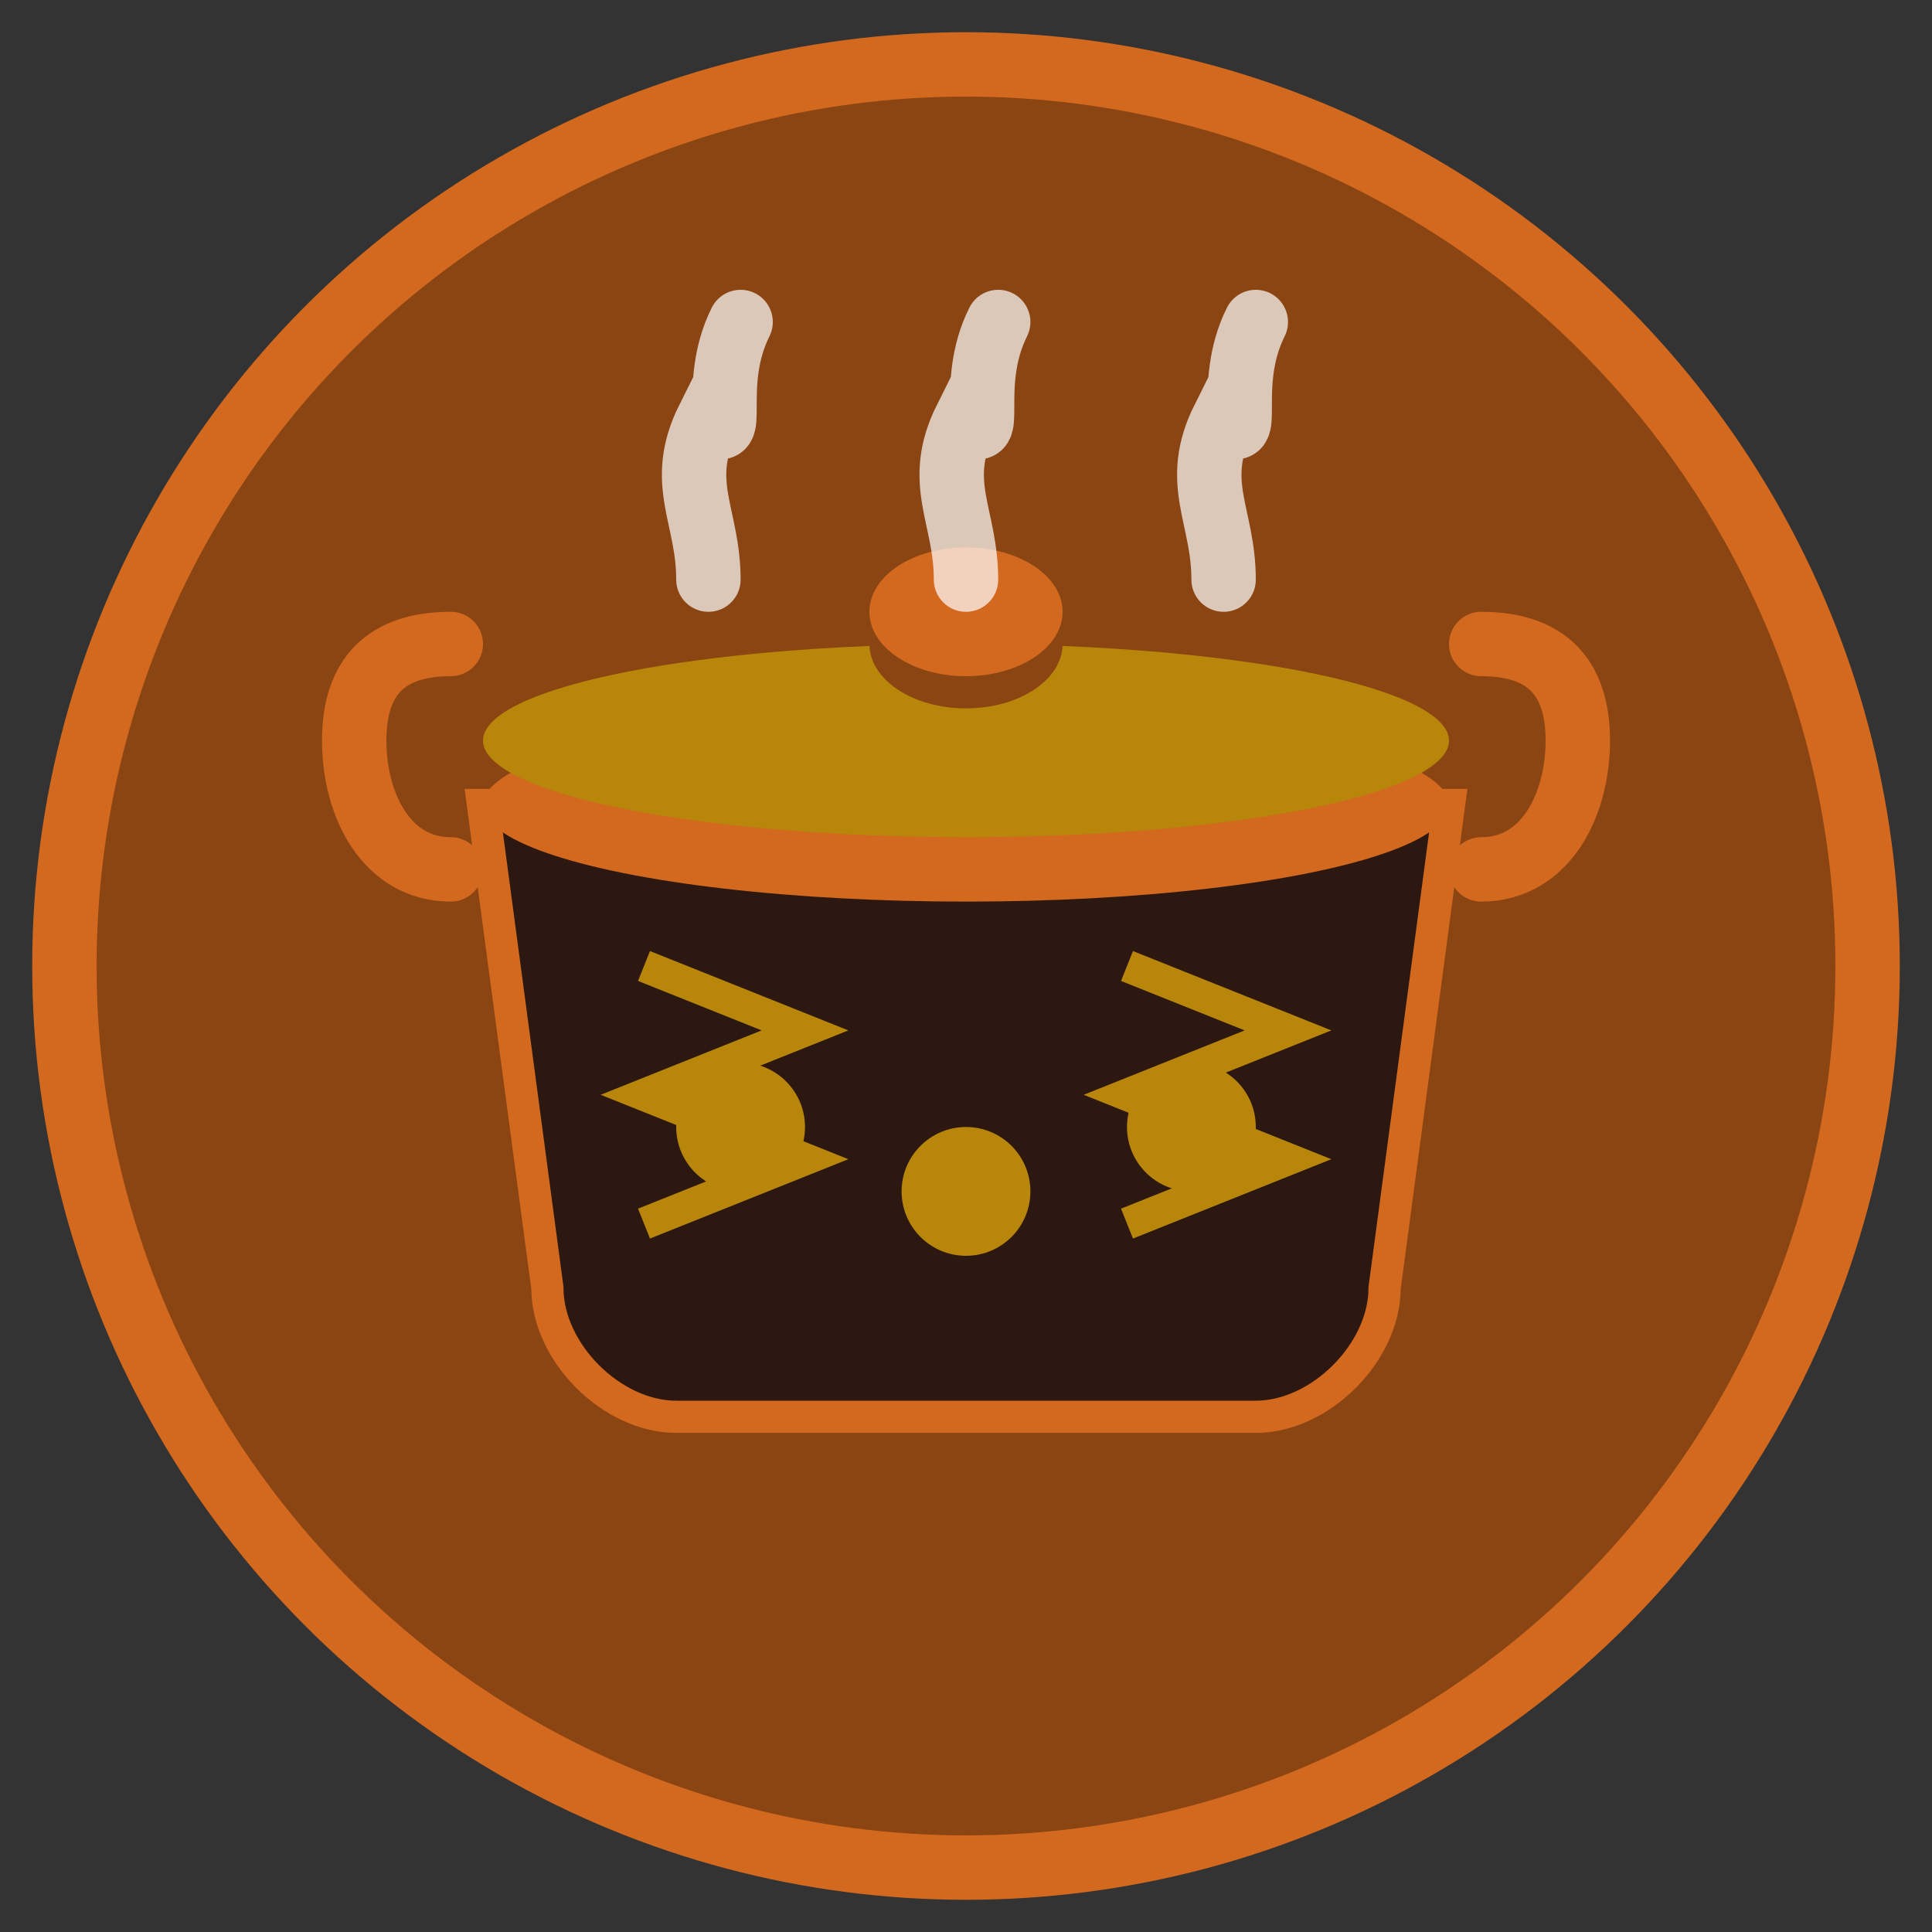 <svg width="60" height="60" viewBox="0 0 60 60" fill="none" xmlns="http://www.w3.org/2000/svg">
  <rect x="0" y="0" width="60" height="60" fill="#333333" stroke="none"/>
  <!-- Background circle -->
  <circle cx="30" cy="30" r="28" fill="#8B4513" stroke="#D2691E" stroke-width="2"/>
  
  <!-- Traditional cooking pot -->
  <path d="M15 25 L45 25 L43 40 C43 42 41 44 39 44 L21 44 C19 44 17 42 17 40 L15 25 Z" fill="#2C1810" stroke="#D2691E" stroke-width="1"/>
  
  <!-- Pot handles -->
  <path d="M14 27 C12 27 11 25 11 23 C11 21 12 20 14 20" fill="none" stroke="#D2691E" stroke-width="2" stroke-linecap="round"/>
  <path d="M46 27 C48 27 49 25 49 23 C49 21 48 20 46 20" fill="none" stroke="#D2691E" stroke-width="2" stroke-linecap="round"/>
  
  <!-- Pot lid -->
  <ellipse cx="30" cy="25" rx="15" ry="3" fill="#D2691E"/>
  <ellipse cx="30" cy="23" rx="15" ry="3" fill="#B8860B"/>
  
  <!-- Lid handle -->
  <ellipse cx="30" cy="20" rx="3" ry="2" fill="#8B4513"/>
  <ellipse cx="30" cy="19" rx="3" ry="2" fill="#D2691E"/>
  
  <!-- Steam -->
  <path d="M22 18 C22 16 21 15 22 13 C23 14 22 12 23 10" fill="none" stroke="#FFF" stroke-width="2" stroke-linecap="round" opacity="0.7"/>
  <path d="M30 18 C30 16 29 15 30 13 C31 14 30 12 31 10" fill="none" stroke="#FFF" stroke-width="2" stroke-linecap="round" opacity="0.7"/>
  <path d="M38 18 C38 16 37 15 38 13 C39 14 38 12 39 10" fill="none" stroke="#FFF" stroke-width="2" stroke-linecap="round" opacity="0.7"/>
  
  <!-- Traditional decorative elements -->
  <circle cx="23" cy="35" r="2" fill="#B8860B"/>
  <circle cx="30" cy="37" r="2" fill="#B8860B"/>
  <circle cx="37" cy="35" r="2" fill="#B8860B"/>
  
  <!-- German folk pattern -->
  <path d="M20 30 L25 32 L20 34 L25 36 L20 38" fill="none" stroke="#B8860B" stroke-width="1"/>
  <path d="M35 30 L40 32 L35 34 L40 36 L35 38" fill="none" stroke="#B8860B" stroke-width="1"/>
</svg>
